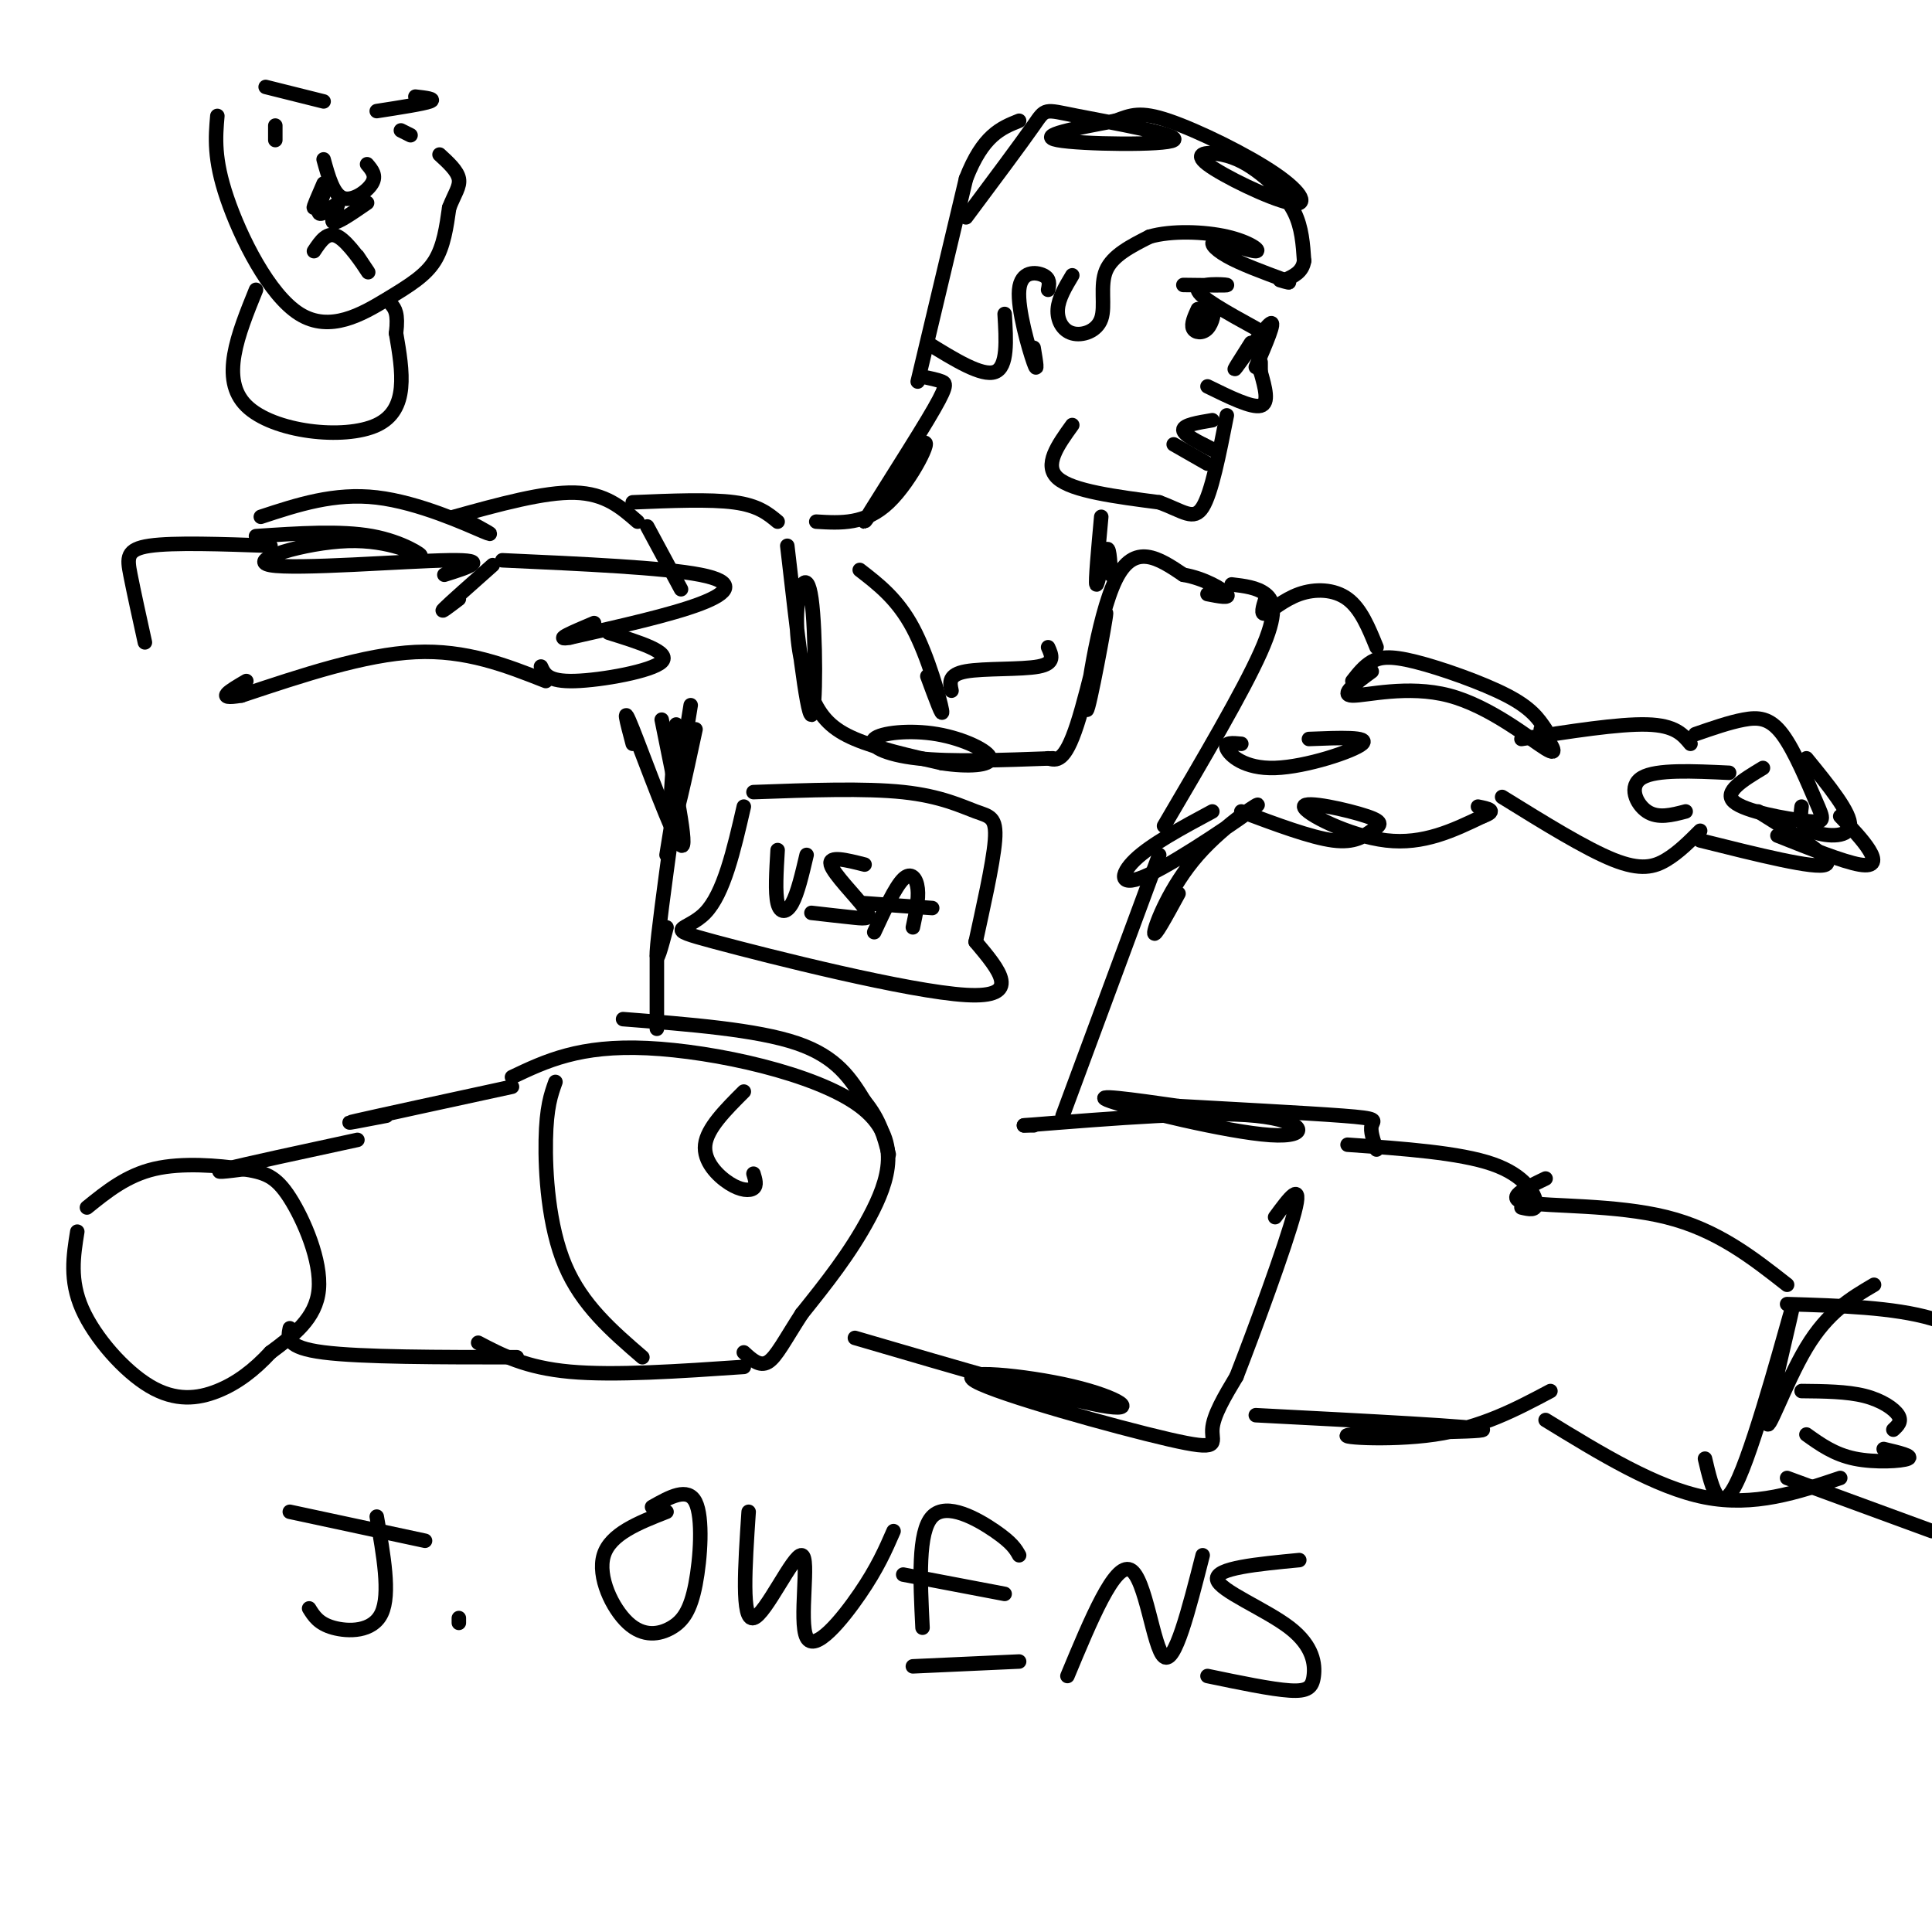<svg viewBox='0 0 400 400' version='1.1' xmlns='http://www.w3.org/2000/svg' xmlns:xlink='http://www.w3.org/1999/xlink'><g fill='none' stroke='rgb(0,0,0)' stroke-width='3' stroke-linecap='round' stroke-linejoin='round'><path d='M104,116c16.711,0.756 33.422,1.511 41,3c7.578,1.489 6.022,3.711 0,6c-6.022,2.289 -16.511,4.644 -27,7'/><path d='M118,132c-3.667,0.667 0.667,-1.167 5,-3'/><path d='M126,131c6.489,2.022 12.978,4.044 11,6c-1.978,1.956 -12.422,3.844 -18,4c-5.578,0.156 -6.289,-1.422 -7,-3'/><path d='M102,117c-4.417,3.917 -8.833,7.833 -10,9c-1.167,1.167 0.917,-0.417 3,-2'/><path d='M92,119c4.965,-1.566 9.931,-3.132 1,-3c-8.931,0.132 -31.758,1.961 -37,1c-5.242,-0.961 7.100,-4.711 16,-5c8.900,-0.289 14.358,2.884 15,3c0.642,0.116 -3.531,-2.824 -10,-4c-6.469,-1.176 -15.235,-0.588 -24,0'/><path d='M113,141c-8.250,-3.250 -16.500,-6.500 -27,-6c-10.500,0.500 -23.250,4.750 -36,9'/><path d='M50,144c-5.833,1.000 -2.417,-1.000 1,-3'/><path d='M56,113c-10.044,-0.356 -20.089,-0.711 -25,0c-4.911,0.711 -4.689,2.489 -4,6c0.689,3.511 1.844,8.756 3,14'/><path d='M54,107c7.622,-2.511 15.244,-5.022 24,-4c8.756,1.022 18.644,5.578 22,7c3.356,1.422 0.178,-0.289 -3,-2'/><path d='M94,107c9.333,-2.583 18.667,-5.167 25,-5c6.333,0.167 9.667,3.083 13,6'/><path d='M131,104c8.000,-0.333 16.000,-0.667 21,0c5.000,0.667 7.000,2.333 9,4'/><path d='M134,109c0.000,0.000 7.000,13.000 7,13'/><path d='M140,150c-0.833,10.417 -1.667,20.833 -1,21c0.667,0.167 2.833,-9.917 5,-20'/><path d='M143,146c0.000,0.000 -5.000,31.000 -5,31'/><path d='M163,113c2.009,17.481 4.019,34.962 5,35c0.981,0.038 0.934,-17.365 0,-24c-0.934,-6.635 -2.756,-2.500 -3,3c-0.244,5.500 1.088,12.365 3,17c1.912,4.635 4.403,7.038 9,9c4.597,1.962 11.298,3.481 18,5'/><path d='M195,158c5.491,0.850 10.220,0.474 10,-1c-0.220,-1.474 -5.389,-4.044 -11,-5c-5.611,-0.956 -11.665,-0.296 -13,1c-1.335,1.296 2.047,3.227 9,4c6.953,0.773 17.476,0.386 28,0'/><path d='M217,157c1.710,0.466 3.419,0.931 6,-7c2.581,-7.931 6.032,-24.260 6,-23c-0.032,1.260 -3.547,20.108 -4,20c-0.453,-0.108 2.156,-19.174 6,-27c3.844,-7.826 8.922,-4.413 14,-1'/><path d='M245,119c4.356,0.733 8.244,3.067 9,4c0.756,0.933 -1.622,0.467 -4,0'/><path d='M178,118c3.911,3.022 7.822,6.044 11,12c3.178,5.956 5.622,14.844 6,17c0.378,2.156 -1.311,-2.422 -3,-7'/><path d='M197,143c-0.356,-1.667 -0.711,-3.333 3,-4c3.711,-0.667 11.489,-0.333 15,-1c3.511,-0.667 2.756,-2.333 2,-4'/><path d='M169,108c5.085,0.308 10.171,0.615 15,-4c4.829,-4.615 9.402,-14.154 7,-12c-2.402,2.154 -11.778,16.000 -12,16c-0.222,0.000 8.709,-13.846 13,-21c4.291,-7.154 3.940,-7.615 3,-8c-0.940,-0.385 -2.470,-0.692 -4,-1'/><path d='M222,88c-3.000,4.167 -6.000,8.333 -3,11c3.000,2.667 12.000,3.833 21,5'/><path d='M240,104c5.044,1.844 7.156,3.956 9,1c1.844,-2.956 3.422,-10.978 5,-19'/><path d='M250,80c4.583,2.250 9.167,4.500 11,4c1.833,-0.500 0.917,-3.750 0,-7'/><path d='M261,77c0.000,-1.500 0.000,-1.750 0,-2'/><path d='M260,76c2.111,-4.911 4.222,-9.822 3,-9c-1.222,0.822 -5.778,7.378 -7,9c-1.222,1.622 0.889,-1.689 3,-5'/><path d='M251,87c-3.000,0.500 -6.000,1.000 -6,2c0.000,1.000 3.000,2.500 6,4'/><path d='M251,93c0.667,0.500 -0.667,-0.250 -2,-1'/><path d='M243,92c0.000,0.000 7.000,4.000 7,4'/><path d='M190,79c0.000,0.000 10.000,-42.000 10,-42'/><path d='M200,37c3.500,-9.000 7.250,-10.500 11,-12'/><path d='M200,45c5.715,-7.659 11.429,-15.317 14,-19c2.571,-3.683 1.998,-3.389 9,-2c7.002,1.389 21.577,3.874 20,5c-1.577,1.126 -19.308,0.893 -24,0c-4.692,-0.893 3.654,-2.447 12,-4'/><path d='M231,25c3.137,-1.157 4.980,-2.050 11,0c6.020,2.050 16.218,7.042 22,11c5.782,3.958 7.150,6.883 3,6c-4.150,-0.883 -13.816,-5.574 -17,-8c-3.184,-2.426 0.116,-2.589 3,-2c2.884,0.589 5.353,1.928 8,4c2.647,2.072 5.470,4.878 7,8c1.530,3.122 1.765,6.561 2,10'/><path d='M270,54c-0.333,2.333 -2.167,3.167 -4,4'/><path d='M217,60c0.232,-1.143 0.464,-2.286 -1,-3c-1.464,-0.714 -4.625,-1.000 -5,3c-0.375,4.000 2.036,12.286 3,15c0.964,2.714 0.482,-0.143 0,-3'/><path d='M222,57c-1.419,2.370 -2.839,4.740 -3,7c-0.161,2.260 0.936,4.410 3,5c2.064,0.590 5.094,-0.380 6,-3c0.906,-2.620 -0.313,-6.892 1,-10c1.313,-3.108 5.156,-5.054 9,-7'/><path d='M238,49c4.524,-1.306 11.334,-1.071 16,0c4.666,1.071 7.189,2.978 6,3c-1.189,0.022 -6.089,-1.840 -8,-2c-1.911,-0.160 -0.832,1.383 2,3c2.832,1.617 7.416,3.309 12,5'/><path d='M266,58c1.833,0.833 0.417,0.417 -1,0'/><path d='M208,65c0.333,5.500 0.667,11.000 -2,12c-2.667,1.000 -8.333,-2.500 -14,-6'/><path d='M245,59c4.733,0.067 9.467,0.133 9,0c-0.467,-0.133 -6.133,-0.467 -6,1c0.133,1.467 6.067,4.733 12,8'/><path d='M139,173c-1.417,10.417 -2.833,20.833 -3,24c-0.167,3.167 0.917,-0.917 2,-5'/><path d='M154,167c-2.071,9.012 -4.143,18.024 -8,22c-3.857,3.976 -9.500,2.917 2,6c11.500,3.083 40.143,10.310 52,11c11.857,0.690 6.929,-5.155 2,-11'/><path d='M202,195c1.317,-6.158 3.611,-16.053 4,-21c0.389,-4.947 -1.126,-4.947 -4,-6c-2.874,-1.053 -7.107,-3.158 -15,-4c-7.893,-0.842 -19.447,-0.421 -31,0'/><path d='M161,176c-0.267,4.422 -0.533,8.844 0,11c0.533,2.156 1.867,2.044 3,0c1.133,-2.044 2.067,-6.022 3,-10'/><path d='M179,179c-3.756,-0.952 -7.512,-1.905 -7,0c0.512,1.905 5.292,6.667 7,9c1.708,2.333 0.345,2.238 -2,2c-2.345,-0.238 -5.673,-0.619 -9,-1'/><path d='M181,193c2.178,-4.689 4.356,-9.378 6,-11c1.644,-1.622 2.756,-0.178 3,2c0.244,2.178 -0.378,5.089 -1,8'/><path d='M179,187c0.000,0.000 14.000,1.000 14,1'/><path d='M136,198c0.000,0.000 0.000,15.000 0,15'/><path d='M220,231c0.000,0.000 20.000,-54.000 20,-54'/><path d='M241,171c8.178,-13.911 16.356,-27.822 20,-36c3.644,-8.178 2.756,-10.622 1,-12c-1.756,-1.378 -4.378,-1.689 -7,-2'/><path d='M262,124c-0.530,1.690 -1.060,3.381 0,3c1.060,-0.381 3.708,-2.833 7,-4c3.292,-1.167 7.226,-1.048 10,1c2.774,2.048 4.387,6.024 6,10'/><path d='M257,154c-1.798,-0.173 -3.595,-0.345 -3,1c0.595,1.345 3.583,4.208 10,4c6.417,-0.208 16.262,-3.488 18,-5c1.738,-1.512 -4.631,-1.256 -11,-1'/><path d='M257,168c7.227,2.705 14.455,5.409 19,6c4.545,0.591 6.409,-0.933 8,-2c1.591,-1.067 2.911,-1.678 -1,-3c-3.911,-1.322 -13.053,-3.356 -13,-2c0.053,1.356 9.301,6.102 17,7c7.699,0.898 13.850,-2.051 20,-5'/><path d='M307,169c3.167,-1.167 1.083,-1.583 -1,-2'/><path d='M284,139c-3.351,2.464 -6.702,4.929 -4,5c2.702,0.071 11.458,-2.250 20,0c8.542,2.250 16.869,9.071 20,11c3.131,1.929 1.065,-1.036 -1,-4'/><path d='M280,141c1.190,-1.524 2.381,-3.048 4,-4c1.619,-0.952 3.667,-1.333 9,0c5.333,1.333 13.952,4.381 19,7c5.048,2.619 6.524,4.810 8,7'/><path d='M315,153c10.083,-1.583 20.167,-3.167 26,-3c5.833,0.167 7.417,2.083 9,4'/><path d='M311,165c8.644,5.356 17.289,10.711 23,13c5.711,2.289 8.489,1.511 11,0c2.511,-1.511 4.756,-3.756 7,-6'/><path d='M45,24c-0.383,4.423 -0.766,8.845 2,17c2.766,8.155 8.679,20.041 15,24c6.321,3.959 13.048,-0.011 18,-3c4.952,-2.989 8.129,-4.997 10,-8c1.871,-3.003 2.435,-7.002 3,-11'/><path d='M93,43c1.089,-2.822 2.311,-4.378 2,-6c-0.311,-1.622 -2.156,-3.311 -4,-5'/><path d='M55,18c0.000,0.000 12.000,3.000 12,3'/><path d='M78,23c4.833,-0.750 9.667,-1.500 11,-2c1.333,-0.500 -0.833,-0.750 -3,-1'/><path d='M57,29c0.000,0.000 0.000,-3.000 0,-3'/><path d='M85,28c0.000,0.000 -2.000,-1.000 -2,-1'/><path d='M67,33c1.000,3.622 2.000,7.244 4,8c2.000,0.756 5.000,-1.356 6,-3c1.000,-1.644 0.000,-2.822 -1,-4'/><path d='M67,38c-1.125,2.583 -2.250,5.167 -2,5c0.250,-0.167 1.875,-3.083 2,-3c0.125,0.083 -1.250,3.167 -1,4c0.250,0.833 2.125,-0.583 4,-2'/><path d='M70,42c0.089,0.756 -1.689,3.644 -1,4c0.689,0.356 3.844,-1.822 7,-4'/><path d='M65,52c1.400,-2.111 2.800,-4.222 5,-3c2.200,1.222 5.200,5.778 6,7c0.800,1.222 -0.600,-0.889 -2,-3'/><path d='M53,60c-3.756,9.267 -7.511,18.533 -2,24c5.511,5.467 20.289,7.133 27,4c6.711,-3.133 5.356,-11.067 4,-19'/><path d='M82,69c0.500,-4.167 -0.250,-5.083 -1,-6'/><path d='M228,107c-0.622,6.800 -1.244,13.600 -1,14c0.244,0.400 1.356,-5.600 2,-7c0.644,-1.400 0.822,1.800 1,5'/><path d='M248,64c-0.708,1.554 -1.417,3.107 -1,4c0.417,0.893 1.958,1.125 3,0c1.042,-1.125 1.583,-3.607 1,-4c-0.583,-0.393 -2.292,1.304 -4,3'/><path d='M106,223c7.000,-3.327 14.000,-6.655 28,-6c14.000,0.655 35.000,5.292 44,12c9.000,6.708 6.000,15.488 2,23c-4.000,7.512 -9.000,13.756 -14,20'/><path d='M166,272c-3.511,5.422 -5.289,8.978 -7,10c-1.711,1.022 -3.356,-0.489 -5,-2'/><path d='M154,226c-3.798,3.792 -7.595,7.583 -8,11c-0.405,3.417 2.583,6.458 5,8c2.417,1.542 4.262,1.583 5,1c0.738,-0.583 0.369,-1.792 0,-3'/><path d='M154,283c-13.417,0.917 -26.833,1.833 -36,1c-9.167,-0.833 -14.083,-3.417 -19,-6'/><path d='M106,225c-13.833,3.000 -27.667,6.000 -32,7c-4.333,1.000 0.833,0.000 6,-1'/><path d='M115,224c-0.933,2.600 -1.867,5.200 -2,12c-0.133,6.800 0.533,17.800 4,26c3.467,8.200 9.733,13.600 16,19'/><path d='M74,236c-11.583,2.500 -23.167,5.000 -27,6c-3.833,1.000 0.083,0.500 4,0'/><path d='M107,281c-16.083,0.000 -32.167,0.000 -40,-1c-7.833,-1.000 -7.417,-3.000 -7,-5'/><path d='M18,250c4.118,-3.330 8.236,-6.660 14,-8c5.764,-1.340 13.174,-0.689 18,0c4.826,0.689 7.069,1.416 10,6c2.931,4.584 6.552,13.024 6,19c-0.552,5.976 -5.276,9.488 -10,13'/><path d='M56,280c-3.410,3.679 -6.935,6.378 -11,8c-4.065,1.622 -8.671,2.167 -14,-1c-5.329,-3.167 -11.380,-10.048 -14,-16c-2.620,-5.952 -1.810,-10.976 -1,-16'/><path d='M214,233c0.000,0.000 -2.000,0.000 -2,0'/><path d='M212,233c18.881,-1.512 37.762,-3.024 48,-2c10.238,1.024 11.833,4.583 3,4c-8.833,-0.583 -28.095,-5.310 -33,-7c-4.905,-1.690 4.548,-0.345 14,1'/><path d='M244,229c9.512,0.548 26.292,1.417 34,2c7.708,0.583 6.345,0.881 6,2c-0.345,1.119 0.327,3.060 1,5'/><path d='M129,211c13.833,1.083 27.667,2.167 36,5c8.333,2.833 11.167,7.417 14,12'/><path d='M179,228c3.167,3.833 4.083,7.417 5,11'/><path d='M177,277c21.320,6.243 42.640,12.485 51,14c8.360,1.515 3.759,-1.699 -6,-4c-9.759,-2.301 -24.678,-3.689 -20,-1c4.678,2.689 28.952,9.455 40,12c11.048,2.545 8.871,0.870 9,-2c0.129,-2.870 2.565,-6.935 5,-11'/><path d='M256,285c3.622,-9.311 10.178,-27.089 12,-34c1.822,-6.911 -1.089,-2.956 -4,1'/><path d='M279,237c11.600,0.822 23.200,1.644 30,4c6.800,2.356 8.800,6.244 9,8c0.200,1.756 -1.400,1.378 -3,1'/><path d='M260,293c23.280,1.208 46.560,2.417 47,3c0.440,0.583 -21.958,0.542 -27,1c-5.042,0.458 7.274,1.417 17,0c9.726,-1.417 16.863,-5.208 24,-9'/><path d='M320,244c-4.356,2.089 -8.711,4.178 -4,5c4.711,0.822 18.489,0.378 29,3c10.511,2.622 17.756,8.311 25,14'/><path d='M320,294c11.417,7.000 22.833,14.000 33,16c10.167,2.000 19.083,-1.000 28,-4'/><path d='M370,270c11.022,0.333 22.044,0.667 30,3c7.956,2.333 12.844,6.667 14,8c1.156,1.333 -1.422,-0.333 -4,-2'/><path d='M370,306c0.000,0.000 30.000,11.000 30,11'/><path d='M353,302c1.520,6.450 3.040,12.900 7,4c3.960,-8.900 10.360,-33.148 11,-35c0.640,-1.852 -4.482,18.694 -5,23c-0.518,4.306 3.566,-7.627 8,-15c4.434,-7.373 9.217,-10.187 14,-13'/><path d='M373,288c4.689,0.044 9.378,0.089 13,1c3.622,0.911 6.178,2.689 7,4c0.822,1.311 -0.089,2.156 -1,3'/><path d='M374,297c2.889,2.067 5.778,4.133 10,5c4.222,0.867 9.778,0.533 11,0c1.222,-0.533 -1.889,-1.267 -5,-2'/><path d='M349,168c-2.867,0.756 -5.733,1.511 -8,0c-2.267,-1.511 -3.933,-5.289 -1,-7c2.933,-1.711 10.467,-1.356 18,-1'/><path d='M351,152c3.515,-1.221 7.029,-2.442 10,-3c2.971,-0.558 5.398,-0.453 8,3c2.602,3.453 5.378,10.256 7,14c1.622,3.744 2.091,4.431 -2,4c-4.091,-0.431 -12.740,-1.980 -15,-4c-2.260,-2.020 1.870,-4.510 6,-7'/><path d='M374,157c4.644,5.689 9.289,11.378 9,14c-0.289,2.622 -5.511,2.178 -8,1c-2.489,-1.178 -2.244,-3.089 -2,-5'/><path d='M381,169c2.378,2.489 4.756,4.978 6,7c1.244,2.022 1.356,3.578 -2,3c-3.356,-0.578 -10.178,-3.289 -17,-6'/><path d='M352,174c12.000,3.000 24.000,6.000 26,5c2.000,-1.000 -6.000,-6.000 -14,-11'/><path d='M251,168c-6.359,3.418 -12.717,6.837 -16,10c-3.283,3.163 -3.490,6.071 3,3c6.490,-3.071 19.678,-12.122 22,-14c2.322,-1.878 -6.221,3.418 -12,10c-5.779,6.582 -8.794,14.452 -9,16c-0.206,1.548 2.397,-3.226 5,-8'/><path d='M131,154c-1.200,-4.511 -2.400,-9.022 0,-3c2.400,6.022 8.400,22.578 10,24c1.600,1.422 -1.200,-12.289 -4,-26'/><path d='M60,313c0.000,0.000 28.000,6.000 28,6'/><path d='M78,314c1.422,8.022 2.844,16.044 1,20c-1.844,3.956 -6.956,3.844 -10,3c-3.044,-0.844 -4.022,-2.422 -5,-4'/><path d='M95,335c0.000,0.000 0.000,1.000 0,1'/><path d='M138,313c-5.824,2.285 -11.649,4.570 -13,9c-1.351,4.430 1.771,11.005 5,14c3.229,2.995 6.567,2.411 9,1c2.433,-1.411 3.963,-3.649 5,-9c1.037,-5.351 1.582,-13.815 0,-17c-1.582,-3.185 -5.291,-1.093 -9,1'/><path d='M155,313c-0.756,11.337 -1.512,22.673 1,22c2.512,-0.673 8.292,-13.356 10,-13c1.708,0.356 -0.656,13.750 1,17c1.656,3.250 7.330,-3.643 11,-9c3.670,-5.357 5.335,-9.179 7,-13'/><path d='M191,337c-0.489,-9.933 -0.978,-19.867 2,-23c2.978,-3.133 9.422,0.533 13,3c3.578,2.467 4.289,3.733 5,5'/><path d='M187,326c0.000,0.000 21.000,4.000 21,4'/><path d='M189,345c0.000,0.000 22.000,-1.000 22,-1'/><path d='M221,347c4.889,-11.756 9.778,-23.511 13,-22c3.222,1.511 4.778,16.289 7,18c2.222,1.711 5.111,-9.644 8,-21'/><path d='M269,323c-8.719,0.833 -17.439,1.665 -17,4c0.439,2.335 10.035,6.172 15,10c4.965,3.828 5.298,7.646 5,10c-0.298,2.354 -1.228,3.244 -5,3c-3.772,-0.244 -10.386,-1.622 -17,-3'/></g>
</svg>